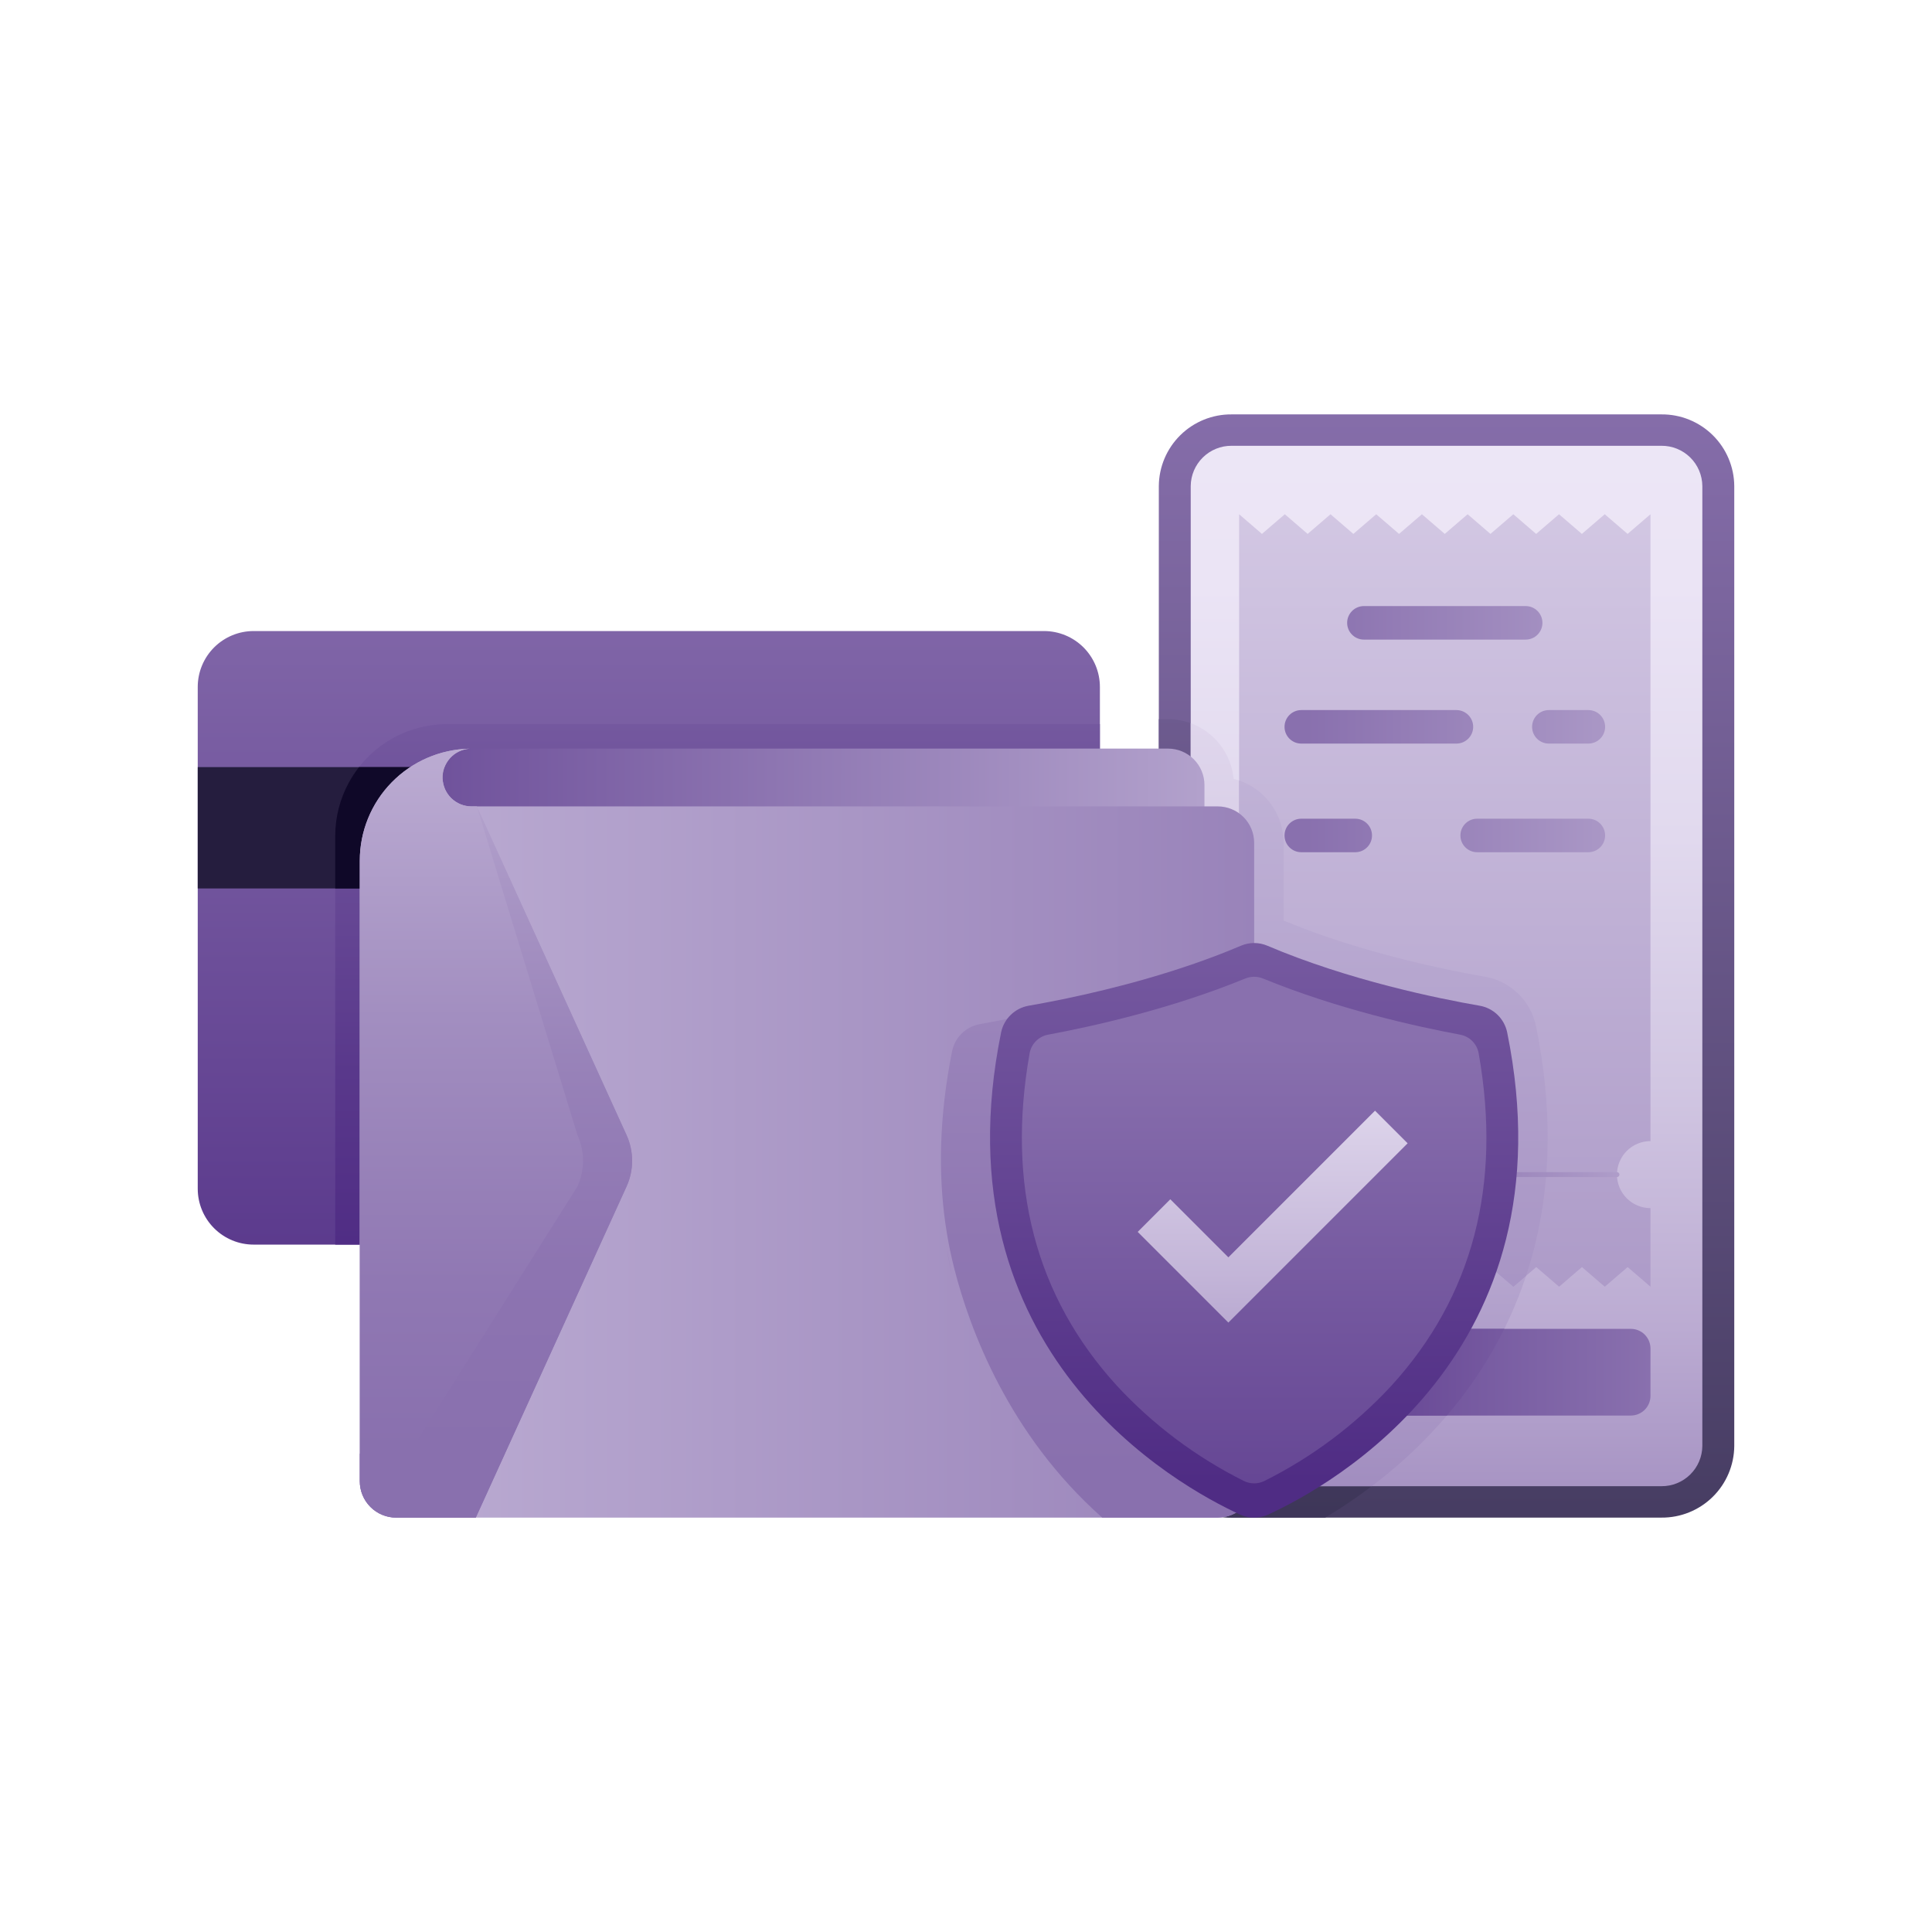 <svg width="92" height="92" viewBox="0 0 92 92" fill="none" xmlns="http://www.w3.org/2000/svg">
<g clip-path="url(#clip0_1147_153)">
<path d="M82.584 23.143V68.857C82.577 69.769 82.207 70.64 81.557 71.28C80.907 71.919 80.029 72.275 79.118 72.267H58.648C57.736 72.275 56.859 71.919 56.209 71.28C55.559 70.64 55.189 69.769 55.182 68.857V23.143C55.189 22.231 55.559 21.36 56.209 20.72C56.859 20.081 57.736 19.725 58.648 19.733H79.118C80.029 19.725 80.907 20.081 81.557 20.72C82.207 21.36 82.577 22.231 82.584 23.143Z" fill="url(#paint0_linear_1147_153)"/>
<path d="M73.082 59.339C72.409 62.028 71.175 64.544 69.461 66.722C67.392 69.368 64.947 71.165 63.107 72.267H58.648C57.736 72.274 56.859 71.919 56.209 71.279C55.559 70.64 55.189 69.768 55.182 68.856V34.245H55.623C56.403 34.246 57.156 34.538 57.733 35.064C58.31 35.59 58.671 36.312 58.744 37.089C59.424 37.258 60.027 37.65 60.458 38.201C60.889 38.753 61.124 39.432 61.125 40.132V43.838C64.885 45.401 69.056 46.224 70.698 46.508C71.298 46.609 71.854 46.89 72.291 47.313C72.728 47.737 73.027 48.284 73.146 48.881C73.905 52.611 73.884 56.129 73.082 59.339Z" fill="url(#paint1_linear_1147_153)"/>
<path d="M81.064 23.143V68.856C81.059 69.368 80.851 69.857 80.486 70.216C80.121 70.575 79.629 70.775 79.117 70.771H58.648C58.136 70.775 57.644 70.575 57.279 70.216C56.914 69.857 56.706 69.368 56.701 68.856V23.143C56.706 22.631 56.914 22.142 57.279 21.783C57.644 21.424 58.136 21.224 58.648 21.228H79.117C79.629 21.224 80.121 21.424 80.486 21.783C80.851 22.142 81.059 22.631 81.064 23.143Z" fill="url(#paint2_linear_1147_153)"/>
<path d="M73.081 59.339C72.408 62.028 71.174 64.545 69.46 66.723C68.26 68.246 66.869 69.607 65.32 70.772H58.648C58.136 70.776 57.644 70.576 57.279 70.217C56.914 69.858 56.706 69.369 56.701 68.857V34.438C57.257 34.642 57.743 35 58.105 35.469C58.466 35.938 58.688 36.5 58.744 37.089C59.423 37.259 60.026 37.65 60.458 38.202C60.889 38.753 61.124 39.433 61.124 40.133V43.838C64.885 45.402 69.056 46.225 70.697 46.509C71.298 46.61 71.853 46.89 72.291 47.314C72.728 47.738 73.026 48.284 73.146 48.881C73.904 52.611 73.883 56.13 73.081 59.339Z" fill="url(#paint3_linear_1147_153)"/>
<path d="M76.998 55.934C76.998 56.144 77.04 56.352 77.12 56.545C77.2 56.739 77.318 56.915 77.466 57.063C77.614 57.211 77.79 57.329 77.984 57.409C78.177 57.489 78.385 57.53 78.594 57.53V61.272L77.507 60.337L76.418 61.272L75.331 60.337L74.243 61.272L73.155 60.337L72.787 60.652L72.672 60.752L72.067 61.272L70.978 60.337L69.891 61.272L68.802 60.337L67.713 61.272L66.626 60.337L65.537 61.272L64.449 60.337L63.361 61.272L62.273 60.337L61.184 61.272L60.094 60.337L59.006 61.272V57.53C59.429 57.53 59.835 57.362 60.134 57.063C60.434 56.764 60.602 56.358 60.602 55.934C60.602 55.511 60.434 55.105 60.134 54.806C59.835 54.506 59.429 54.338 59.006 54.338V24.488L60.093 25.424L61.182 24.488L62.269 25.424L63.358 24.488L64.445 25.424L65.534 24.488L66.621 25.424L67.71 24.488L68.798 25.424L69.887 24.488L70.974 25.424L72.063 24.488L73.15 25.424L74.239 24.488L75.328 25.424L76.416 24.488L77.505 25.424L78.594 24.488V54.338C78.385 54.338 78.177 54.38 77.984 54.46C77.79 54.54 77.614 54.657 77.466 54.806C77.318 54.954 77.2 55.13 77.12 55.324C77.04 55.517 76.998 55.725 76.998 55.934Z" fill="url(#paint4_linear_1147_153)"/>
<path d="M73.081 59.339C72.962 59.816 72.826 60.286 72.672 60.751L72.067 61.272L70.978 60.336L69.891 61.272L68.802 60.336L67.713 61.272L66.626 60.336L65.537 61.272L64.449 60.336L63.361 61.272L62.273 60.336L61.184 61.272L60.094 60.336L59.006 61.272V57.53C59.429 57.53 59.835 57.362 60.134 57.062C60.434 56.763 60.602 56.357 60.602 55.934C60.602 55.511 60.434 55.105 60.134 54.805C59.835 54.506 59.429 54.338 59.006 54.338V37.166C59.623 37.379 60.16 37.779 60.539 38.311C60.919 38.842 61.123 39.479 61.125 40.132V43.838C64.885 45.401 69.056 46.224 70.697 46.508C71.298 46.609 71.853 46.89 72.291 47.314C72.728 47.737 73.026 48.284 73.146 48.881C73.905 52.611 73.883 56.129 73.081 59.339Z" fill="url(#paint5_linear_1147_153)"/>
<path d="M78.594 64.215V66.471C78.594 66.719 78.496 66.957 78.32 67.133C78.145 67.308 77.907 67.407 77.659 67.407H59.941C59.693 67.407 59.455 67.308 59.28 67.133C59.105 66.957 59.006 66.719 59.006 66.471V64.215C59.006 64.092 59.03 63.97 59.077 63.857C59.124 63.743 59.193 63.64 59.28 63.553C59.367 63.466 59.47 63.397 59.583 63.35C59.697 63.303 59.818 63.279 59.941 63.279H77.659C77.782 63.279 77.903 63.303 78.017 63.35C78.13 63.397 78.234 63.466 78.32 63.553C78.407 63.64 78.476 63.743 78.523 63.857C78.57 63.97 78.594 64.092 78.594 64.215Z" fill="url(#paint6_linear_1147_153)"/>
<path d="M71.634 63.279C71.028 64.498 70.3 65.652 69.46 66.723C69.277 66.958 69.091 67.186 68.9 67.407H59.941C59.693 67.407 59.455 67.308 59.28 67.133C59.105 66.957 59.006 66.719 59.006 66.471V64.215C59.006 64.092 59.03 63.97 59.077 63.857C59.124 63.743 59.193 63.64 59.28 63.553C59.367 63.466 59.47 63.397 59.583 63.35C59.697 63.303 59.818 63.279 59.941 63.279H71.634Z" fill="url(#paint7_linear_1147_153)"/>
<path d="M77 56.05H60.603C60.572 56.05 60.542 56.038 60.521 56.016C60.499 55.994 60.486 55.964 60.486 55.933C60.486 55.902 60.499 55.873 60.521 55.851C60.542 55.829 60.572 55.816 60.603 55.816H77C77.031 55.816 77.061 55.829 77.082 55.851C77.104 55.873 77.117 55.902 77.117 55.933C77.117 55.964 77.104 55.994 77.082 56.016C77.061 56.038 77.031 56.05 77 56.05Z" fill="url(#paint8_linear_1147_153)"/>
<path d="M72.652 28.861H64.948C64.508 28.861 64.15 29.218 64.15 29.659V29.659C64.15 30.1 64.508 30.457 64.948 30.457H72.652C73.092 30.457 73.449 30.1 73.449 29.659V29.659C73.449 29.218 73.092 28.861 72.652 28.861Z" fill="url(#paint9_linear_1147_153)"/>
<path d="M69.353 33.813H61.966C61.525 33.813 61.168 34.171 61.168 34.611V34.611C61.168 35.052 61.525 35.409 61.966 35.409H69.353C69.793 35.409 70.151 35.052 70.151 34.611V34.611C70.151 34.171 69.793 33.813 69.353 33.813Z" fill="url(#paint10_linear_1147_153)"/>
<path d="M75.636 33.813H73.755C73.314 33.813 72.957 34.171 72.957 34.611V34.611C72.957 35.052 73.314 35.409 73.755 35.409H75.636C76.076 35.409 76.434 35.052 76.434 34.611V34.611C76.434 34.171 76.076 33.813 75.636 33.813Z" fill="url(#paint11_linear_1147_153)"/>
<path d="M70.341 40.582H75.636C76.076 40.582 76.434 40.225 76.434 39.784V39.784C76.434 39.343 76.076 38.986 75.636 38.986H70.341C69.901 38.986 69.544 39.343 69.544 39.784V39.784C69.544 40.225 69.901 40.582 70.341 40.582Z" fill="url(#paint12_linear_1147_153)"/>
<path d="M61.966 40.582H64.536C64.977 40.582 65.334 40.225 65.334 39.784V39.784C65.334 39.343 64.977 38.986 64.536 38.986H61.966C61.525 38.986 61.168 39.343 61.168 39.784V39.784C61.168 40.225 61.525 40.582 61.966 40.582Z" fill="url(#paint13_linear_1147_153)"/>
<path d="M52.376 32.711V56.606C52.376 57.312 52.095 57.989 51.596 58.488C51.097 58.987 50.42 59.267 49.715 59.267H12.078C11.729 59.267 11.383 59.199 11.06 59.065C10.737 58.931 10.443 58.735 10.196 58.488C9.949 58.241 9.753 57.948 9.619 57.625C9.485 57.302 9.416 56.956 9.416 56.606V32.711C9.416 32.361 9.485 32.015 9.619 31.692C9.753 31.369 9.949 31.076 10.196 30.829C10.443 30.582 10.737 30.386 11.06 30.252C11.383 30.118 11.729 30.05 12.078 30.05H49.715C50.42 30.05 51.097 30.33 51.596 30.829C52.095 31.328 52.376 32.005 52.376 32.711Z" fill="url(#paint14_linear_1147_153)"/>
<path d="M52.375 34.48V56.607C52.375 57.312 52.094 57.989 51.595 58.488C51.096 58.987 50.419 59.268 49.714 59.268H15.963V39.817C15.962 38.422 16.508 37.082 17.484 36.084C18.46 35.087 19.788 34.512 21.184 34.483C21.207 34.482 21.23 34.481 21.254 34.481C21.263 34.48 21.272 34.479 21.281 34.48H52.375Z" fill="url(#paint15_linear_1147_153)"/>
<path d="M52.376 36.529H9.416V42.307H52.376V36.529Z" fill="#251D3E"/>
<path d="M52.375 36.529V42.307H15.963V39.817C15.961 38.912 16.191 38.022 16.631 37.231C16.767 36.985 16.923 36.75 17.097 36.529H52.375Z" fill="url(#paint16_linear_1147_153)"/>
<path d="M57.355 37.381V53.959H21.074V37.025C21.074 36.676 21.206 36.341 21.444 36.087C21.681 35.832 22.006 35.676 22.353 35.652C22.377 35.651 22.4 35.65 22.424 35.65C22.433 35.649 22.442 35.648 22.45 35.648H55.622C55.85 35.648 56.075 35.693 56.285 35.78C56.496 35.867 56.687 35.995 56.848 36.156C57.008 36.317 57.136 36.508 57.223 36.718C57.31 36.928 57.355 37.154 57.355 37.381Z" fill="url(#paint17_linear_1147_153)"/>
<path d="M59.722 40.133V70.534C59.722 70.993 59.539 71.435 59.214 71.76C58.889 72.085 58.448 72.268 57.988 72.268H18.867C18.639 72.268 18.414 72.223 18.203 72.136C17.993 72.049 17.802 71.921 17.641 71.76C17.48 71.599 17.352 71.408 17.265 71.197C17.178 70.987 17.133 70.761 17.133 70.534V40.986C17.132 39.591 17.678 38.251 18.654 37.254C19.63 36.257 20.959 35.682 22.354 35.652C21.998 35.678 21.666 35.84 21.428 36.105C21.19 36.37 21.064 36.717 21.076 37.073C21.089 37.429 21.239 37.767 21.495 38.014C21.752 38.262 22.094 38.4 22.451 38.4H57.988C58.448 38.4 58.889 38.583 59.214 38.907C59.539 39.233 59.722 39.673 59.722 40.133Z" fill="url(#paint18_linear_1147_153)"/>
<path d="M59.721 46.529V70.534C59.721 70.993 59.538 71.434 59.213 71.76C58.888 72.085 58.447 72.268 57.987 72.268H52.487C48.012 68.3 46.171 63.26 45.45 60.437C45.436 60.383 45.422 60.33 45.41 60.275C45.383 60.166 45.357 60.06 45.334 59.959C45.208 59.421 45.105 58.864 45.023 58.289C45.021 58.277 45.02 58.272 45.02 58.272C44.678 55.872 44.723 53.15 45.334 50.076C45.396 49.752 45.554 49.454 45.788 49.221C46.023 48.988 46.322 48.831 46.647 48.771C47.138 48.684 47.777 48.562 48.522 48.401C48.986 48.3 49.491 48.186 50.027 48.053C51.982 47.673 55.028 46.969 57.993 45.833C58 45.835 58.007 45.838 58.014 45.841C58.578 46.088 59.149 46.316 59.721 46.529Z" fill="url(#paint19_linear_1147_153)"/>
<path d="M45.023 59.04C45.105 59.615 45.209 60.172 45.334 60.71C45.201 60.159 45.098 59.602 45.023 59.04Z" fill="url(#paint20_linear_1147_153)"/>
<path d="M29.836 56.5L22.656 72.268H18.867C18.639 72.268 18.413 72.223 18.203 72.136C17.992 72.049 17.801 71.921 17.64 71.76C17.479 71.599 17.351 71.408 17.264 71.198C17.177 70.987 17.133 70.761 17.133 70.534V40.986C17.132 39.591 17.678 38.251 18.654 37.254C19.63 36.257 20.959 35.682 22.354 35.652C21.998 35.678 21.666 35.84 21.428 36.105C21.19 36.37 21.064 36.717 21.076 37.073C21.089 37.429 21.239 37.767 21.495 38.014C21.752 38.262 22.094 38.4 22.451 38.4H22.708L29.836 54.052C30.011 54.436 30.101 54.854 30.101 55.276C30.101 55.698 30.011 56.116 29.836 56.5Z" fill="url(#paint21_linear_1147_153)"/>
<path d="M29.836 56.499L22.656 72.267H18.867C18.639 72.267 18.413 72.223 18.203 72.135C17.992 72.049 17.801 71.921 17.64 71.76C17.479 71.599 17.351 71.407 17.264 71.197C17.177 70.986 17.133 70.761 17.133 70.533V69.201C17.133 69.201 17.962 71.547 19.442 69.275C19.457 69.25 19.474 69.226 19.489 69.201L27.497 56.499C27.672 56.115 27.763 55.698 27.763 55.275C27.763 54.853 27.672 54.435 27.497 54.051L22.708 38.399L29.836 54.051C30.011 54.435 30.101 54.853 30.101 55.275C30.101 55.698 30.011 56.115 29.836 56.499Z" fill="url(#paint22_linear_1147_153)"/>
<path d="M60.393 72.121C60.26 72.182 60.119 72.225 59.973 72.247C59.659 72.297 59.338 72.253 59.049 72.121C56.096 70.767 44.563 64.427 47.672 49.161C47.738 48.843 47.899 48.551 48.133 48.325C48.367 48.098 48.664 47.947 48.985 47.891C49.281 47.839 49.631 47.776 50.027 47.699C51.982 47.319 55.028 46.615 57.993 45.478C58.361 45.337 58.727 45.189 59.09 45.035C59.289 44.95 59.504 44.906 59.721 44.906C59.938 44.906 60.153 44.95 60.352 45.035C64.234 46.687 68.513 47.554 70.457 47.891C70.778 47.946 71.076 48.096 71.31 48.323C71.544 48.55 71.704 48.842 71.77 49.161C74.879 64.427 63.346 70.767 60.393 72.121Z" fill="url(#paint23_linear_1147_153)"/>
<path d="M60.211 70.522C60.059 70.597 59.891 70.637 59.721 70.637C59.551 70.637 59.383 70.597 59.231 70.522C56.959 69.387 54.911 67.851 53.186 65.988C49.313 61.744 47.919 56.424 49.03 50.154C49.069 49.934 49.175 49.732 49.332 49.575C49.489 49.417 49.69 49.311 49.909 49.27C52.047 48.873 55.77 48.044 59.297 46.596C59.569 46.485 59.873 46.485 60.145 46.596C63.672 48.044 67.395 48.873 69.532 49.27C69.751 49.311 69.953 49.417 70.11 49.575C70.267 49.732 70.372 49.934 70.412 50.154C71.523 56.424 70.128 61.744 66.256 65.988C64.53 67.851 62.483 69.387 60.211 70.522Z" fill="url(#paint24_linear_1147_153)"/>
<path d="M58.494 62.98L54.176 58.661L55.729 57.108L58.494 59.873L65.477 52.89L67.03 54.443L58.494 62.98Z" fill="url(#paint25_linear_1147_153)"/>
</g>
<defs>
<linearGradient id="paint0_linear_1147_153" x1="68.883" y1="82.783" x2="68.883" y2="16.543" gradientUnits="userSpaceOnUse">
<stop stop-color="#3A3354"/>
<stop offset="1" stop-color="#8970AE"/>
</linearGradient>
<linearGradient id="paint1_linear_1147_153" x1="64.441" y1="82.782" x2="64.441" y2="16.543" gradientUnits="userSpaceOnUse">
<stop offset="0.094" stop-color="#3A3354"/>
<stop offset="0.281" stop-color="#453C61"/>
<stop offset="0.623" stop-color="#625282"/>
<stop offset="1" stop-color="#8970AE"/>
</linearGradient>
<linearGradient id="paint2_linear_1147_153" x1="68.882" y1="14.944" x2="68.882" y2="81.624" gradientUnits="userSpaceOnUse">
<stop stop-color="#EEE8F7"/>
<stop offset="0.193" stop-color="#EBE4F5"/>
<stop offset="0.374" stop-color="#E1D9EE"/>
<stop offset="0.55" stop-color="#D1C6E2"/>
<stop offset="0.724" stop-color="#BBABD2"/>
<stop offset="0.895" stop-color="#9E89BD"/>
<stop offset="1" stop-color="#8970AE"/>
</linearGradient>
<linearGradient id="paint3_linear_1147_153" x1="65.2" y1="14.944" x2="65.2" y2="81.624" gradientUnits="userSpaceOnUse">
<stop stop-color="#EEE8F7"/>
<stop offset="0.15" stop-color="#E9E2F3"/>
<stop offset="0.351" stop-color="#DBD1E9"/>
<stop offset="0.582" stop-color="#C3B5D8"/>
<stop offset="0.833" stop-color="#A28EC0"/>
<stop offset="1" stop-color="#8970AE"/>
</linearGradient>
<linearGradient id="paint4_linear_1147_153" x1="68.8" y1="-3.753" x2="68.8" y2="97.861" gradientUnits="userSpaceOnUse">
<stop stop-color="#EEE8F7"/>
<stop offset="1" stop-color="#8970AE"/>
</linearGradient>
<linearGradient id="paint5_linear_1147_153" x1="66.353" y1="-3.753" x2="66.353" y2="97.861" gradientUnits="userSpaceOnUse">
<stop stop-color="#EEE8F7"/>
<stop offset="0.453" stop-color="#BAABD2"/>
<stop offset="0.815" stop-color="#9780B8"/>
<stop offset="1" stop-color="#8970AE"/>
</linearGradient>
<linearGradient id="paint6_linear_1147_153" x1="51.542" y1="65.343" x2="78.571" y2="65.343" gradientUnits="userSpaceOnUse">
<stop stop-color="#4F2C84"/>
<stop offset="1" stop-color="#8970AE"/>
</linearGradient>
<linearGradient id="paint7_linear_1147_153" x1="51.542" y1="65.343" x2="78.571" y2="65.343" gradientUnits="userSpaceOnUse">
<stop stop-color="#4F2C84"/>
<stop offset="0.223" stop-color="#563589"/>
<stop offset="0.582" stop-color="#6B4C98"/>
<stop offset="1" stop-color="#8970AE"/>
</linearGradient>
<linearGradient id="paint8_linear_1147_153" x1="82.879" y1="55.933" x2="66.431" y2="55.933" gradientUnits="userSpaceOnUse">
<stop stop-color="#C3B5D8"/>
<stop offset="1" stop-color="#8970AE"/>
</linearGradient>
<linearGradient id="paint9_linear_1147_153" x1="87.25" y1="29.659" x2="62.19" y2="29.659" gradientUnits="userSpaceOnUse">
<stop stop-color="#C3B5D8"/>
<stop offset="1" stop-color="#8970AE"/>
</linearGradient>
<linearGradient id="paint10_linear_1147_153" x1="87.251" y1="34.611" x2="62.191" y2="34.611" gradientUnits="userSpaceOnUse">
<stop stop-color="#C3B5D8"/>
<stop offset="1" stop-color="#8970AE"/>
</linearGradient>
<linearGradient id="paint11_linear_1147_153" x1="87.251" y1="34.611" x2="62.191" y2="34.611" gradientUnits="userSpaceOnUse">
<stop stop-color="#C3B5D8"/>
<stop offset="1" stop-color="#8970AE"/>
</linearGradient>
<linearGradient id="paint12_linear_1147_153" x1="87.251" y1="39.784" x2="62.191" y2="39.784" gradientUnits="userSpaceOnUse">
<stop stop-color="#C3B5D8"/>
<stop offset="1" stop-color="#8970AE"/>
</linearGradient>
<linearGradient id="paint13_linear_1147_153" x1="87.251" y1="39.784" x2="62.191" y2="39.784" gradientUnits="userSpaceOnUse">
<stop stop-color="#C3B5D8"/>
<stop offset="1" stop-color="#8970AE"/>
</linearGradient>
<linearGradient id="paint14_linear_1147_153" x1="30.896" y1="69.561" x2="30.896" y2="22.253" gradientUnits="userSpaceOnUse">
<stop stop-color="#4F2C84"/>
<stop offset="1" stop-color="#8970AE"/>
</linearGradient>
<linearGradient id="paint15_linear_1147_153" x1="34.169" y1="59.968" x2="34.169" y2="23.878" gradientUnits="userSpaceOnUse">
<stop stop-color="#4F2C84"/>
<stop offset="0.248" stop-color="#59388B"/>
<stop offset="0.691" stop-color="#73579E"/>
<stop offset="1" stop-color="#8970AE"/>
</linearGradient>
<linearGradient id="paint16_linear_1147_153" x1="15.963" y1="39.418" x2="52.375" y2="39.418" gradientUnits="userSpaceOnUse">
<stop stop-color="#0F0828"/>
<stop offset="1" stop-color="#1A1333"/>
</linearGradient>
<linearGradient id="paint17_linear_1147_153" x1="66.638" y1="44.804" x2="19.027" y2="44.804" gradientUnits="userSpaceOnUse">
<stop stop-color="#C3B5D8"/>
<stop offset="0.583" stop-color="#917AB4"/>
<stop offset="0.674" stop-color="#8970AE"/>
<stop offset="1" stop-color="#6C4E99"/>
</linearGradient>
<linearGradient id="paint18_linear_1147_153" x1="9.134" y1="53.96" x2="79.106" y2="53.96" gradientUnits="userSpaceOnUse">
<stop stop-color="#C3B5D8"/>
<stop offset="1" stop-color="#8970AE"/>
</linearGradient>
<linearGradient id="paint19_linear_1147_153" x1="52.264" y1="18.788" x2="52.264" y2="70.126" gradientUnits="userSpaceOnUse">
<stop stop-color="#C3B5D8"/>
<stop offset="0.095" stop-color="#BBACD2"/>
<stop offset="0.472" stop-color="#A08BBF"/>
<stop offset="0.787" stop-color="#8F77B2"/>
<stop offset="1" stop-color="#8970AE"/>
</linearGradient>
<linearGradient id="paint20_linear_1147_153" x1="45.179" y1="57.892" x2="45.179" y2="60.66" gradientUnits="userSpaceOnUse">
<stop stop-color="#C3B5D8"/>
<stop offset="0.095" stop-color="#BBACD2"/>
<stop offset="0.472" stop-color="#A08BBF"/>
<stop offset="0.787" stop-color="#8F77B2"/>
<stop offset="1" stop-color="#8970AE"/>
</linearGradient>
<linearGradient id="paint21_linear_1147_153" x1="23.617" y1="31.971" x2="23.617" y2="69.047" gradientUnits="userSpaceOnUse">
<stop stop-color="#C3B5D8"/>
<stop offset="0.027" stop-color="#C1B2D6"/>
<stop offset="0.444" stop-color="#A28EC0"/>
<stop offset="0.783" stop-color="#9078B3"/>
<stop offset="1" stop-color="#8970AE"/>
</linearGradient>
<linearGradient id="paint22_linear_1147_153" x1="23.617" y1="31.97" x2="23.617" y2="69.047" gradientUnits="userSpaceOnUse">
<stop stop-color="#C3B5D8"/>
<stop offset="0.018" stop-color="#C1B3D7"/>
<stop offset="0.27" stop-color="#A996C5"/>
<stop offset="0.52" stop-color="#9781B8"/>
<stop offset="0.765" stop-color="#8D74B1"/>
<stop offset="1" stop-color="#8970AE"/>
</linearGradient>
<linearGradient id="paint23_linear_1147_153" x1="59.721" y1="70.511" x2="59.721" y2="32.134" gradientUnits="userSpaceOnUse">
<stop stop-color="#4F2C84"/>
<stop offset="1" stop-color="#8970AE"/>
</linearGradient>
<linearGradient id="paint24_linear_1147_153" x1="59.721" y1="84.347" x2="59.721" y2="49.343" gradientUnits="userSpaceOnUse">
<stop stop-color="#4F2C84"/>
<stop offset="1" stop-color="#8970AE"/>
</linearGradient>
<linearGradient id="paint25_linear_1147_153" x1="60.603" y1="46.431" x2="60.603" y2="75.126" gradientUnits="userSpaceOnUse">
<stop stop-color="#EEE8F7"/>
<stop offset="0.171" stop-color="#E2DAEE"/>
<stop offset="0.496" stop-color="#C3B5D8"/>
<stop offset="0.937" stop-color="#9179B4"/>
<stop offset="1" stop-color="#8970AE"/>
</linearGradient>
<clipPath id="clip0_1147_153">
<rect width="92" height="92" fill="white"/>
</clipPath>
</defs>
</svg>
